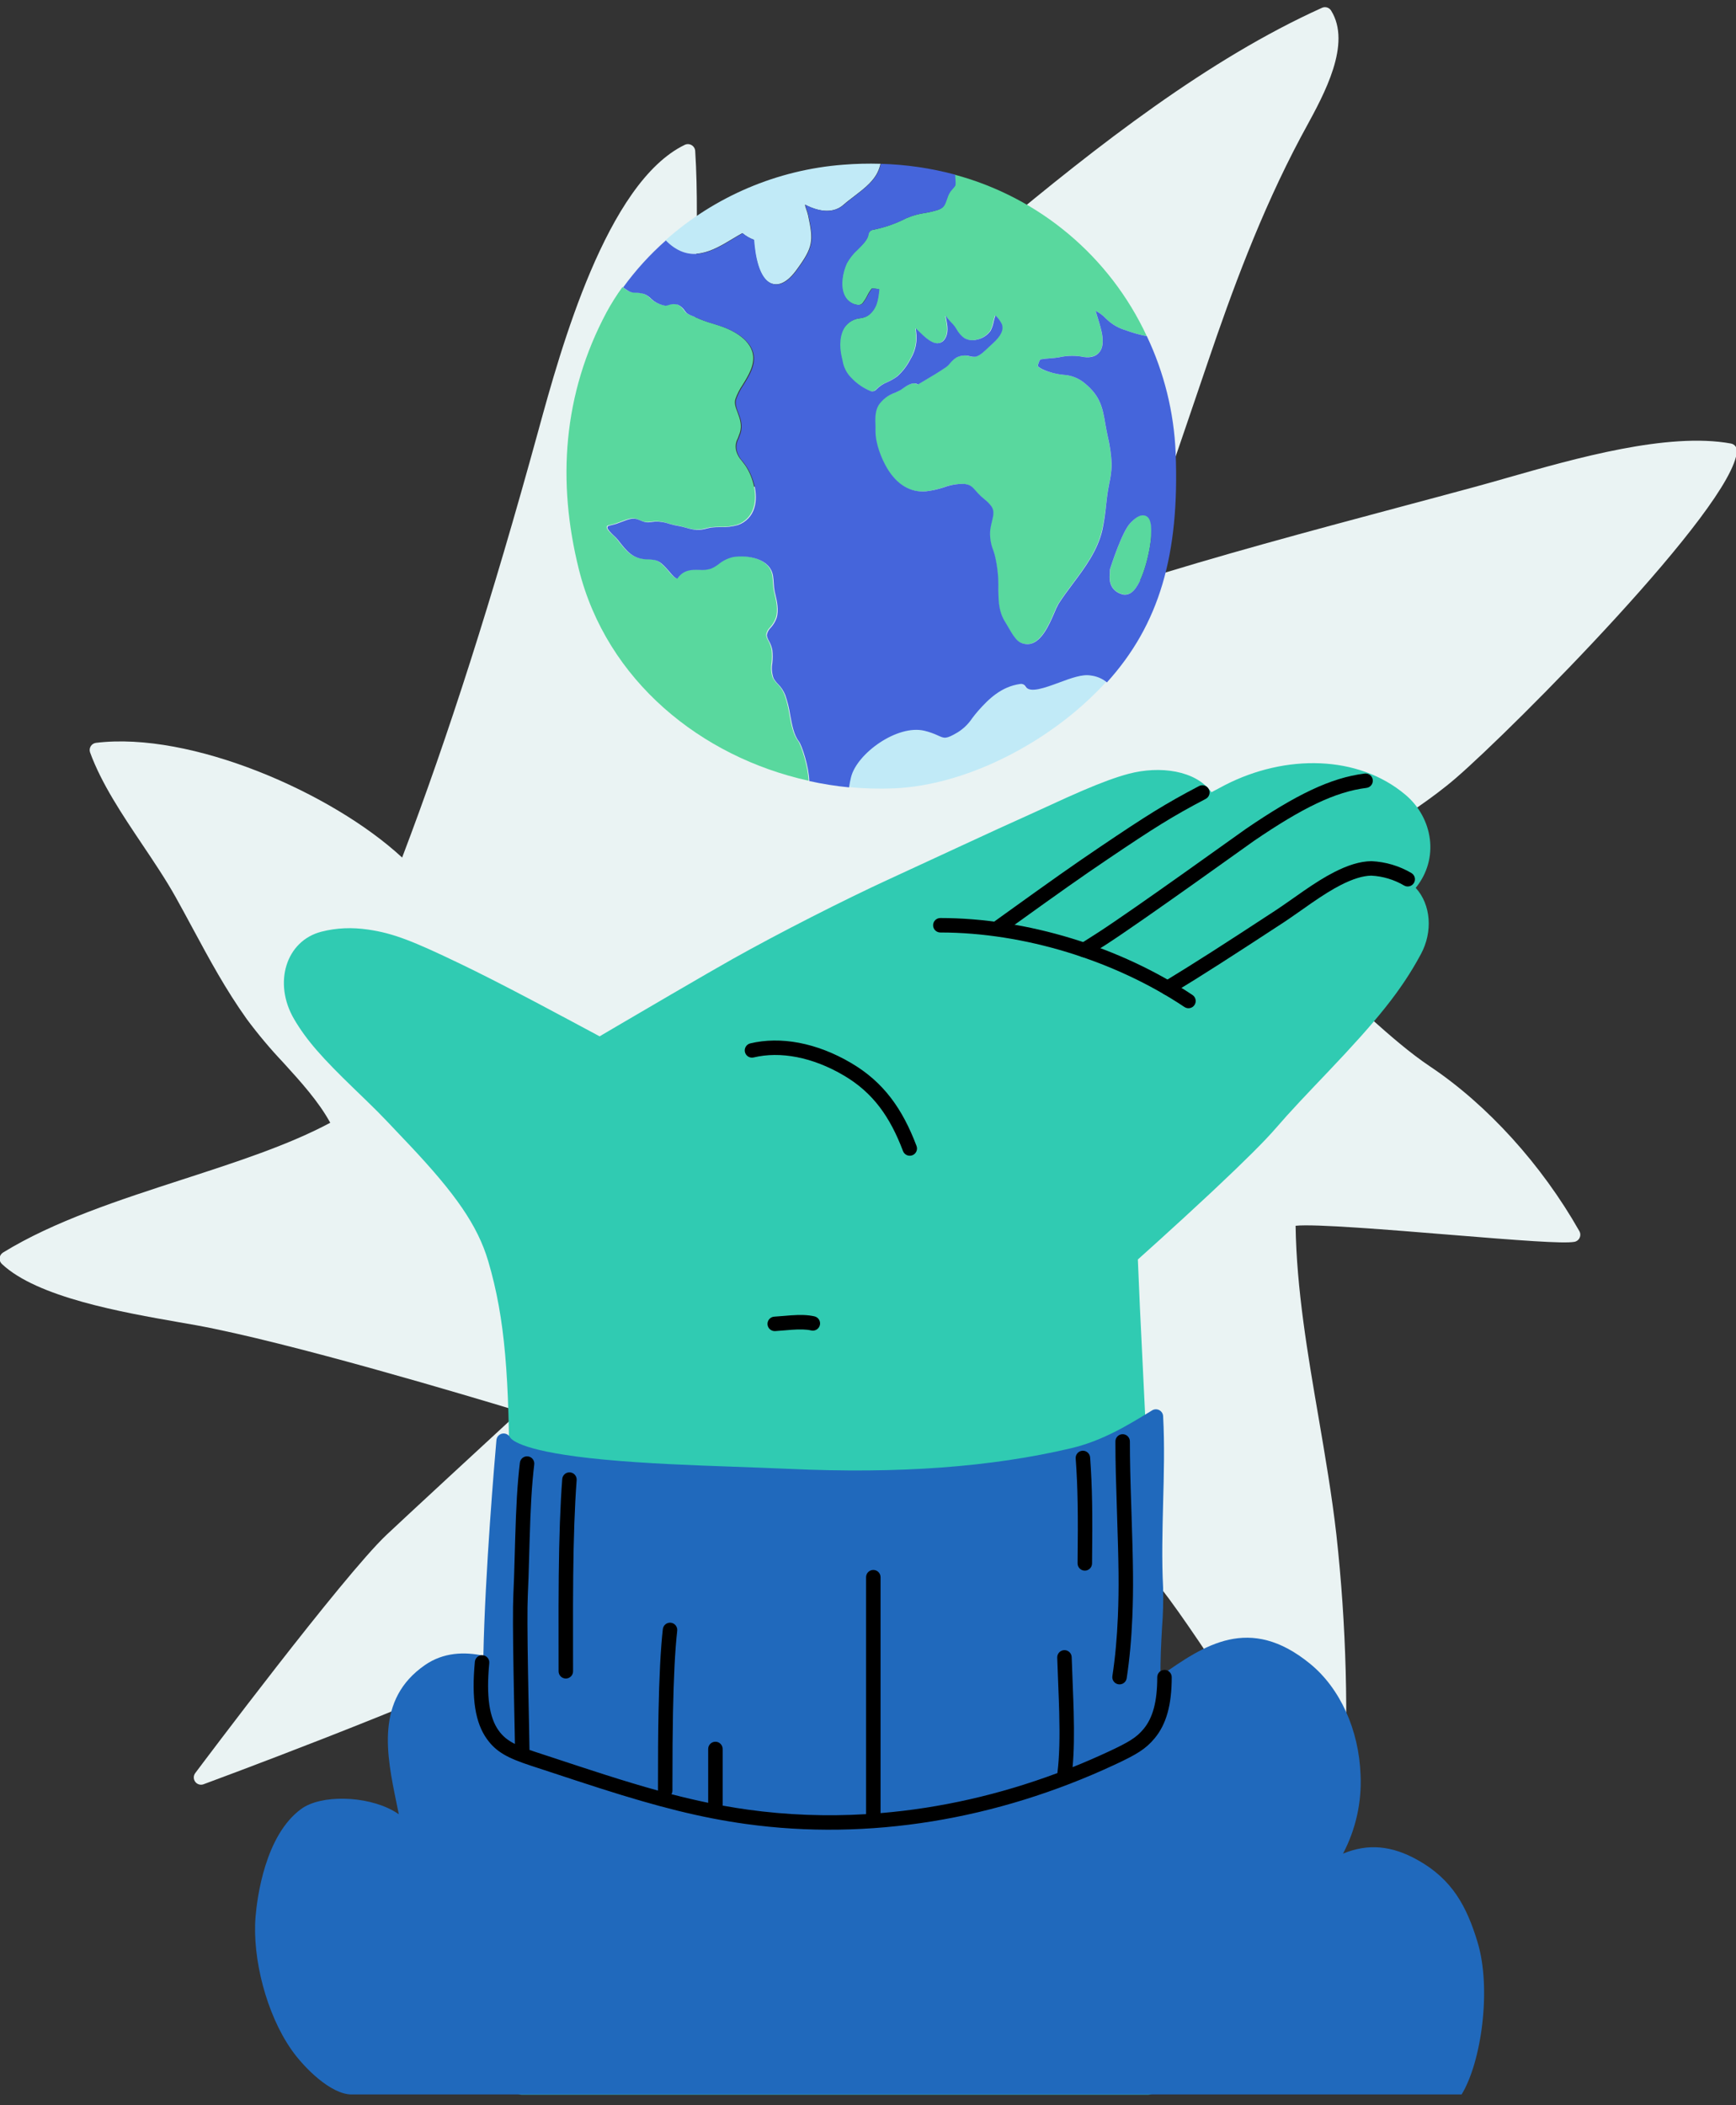 <svg viewBox="51 21 480 582" xmlns="http://www.w3.org/2000/svg" overflow="visible">
    <rect x="51" y="21" width="480" height="582" fill="#333333" stroke="none"/>
    <g id="Master/Spot Illustrations/Show" stroke="none" stroke-width="1" fill="none" fill-rule="evenodd">
        <g id="Background" style="mix-blend-mode:soft-light" transform="scale(1 1)">
            <g id="Background/Shock" stroke="none" stroke-width="1" fill="none" fill-rule="evenodd">
                <path d="M446.41,315.84 C440.81,312.09 435.41,307.37 429.8,302.37 C419.69,293.45 409.26,284.24 396.93,280.55 C404.93,268.69 418.29,260.16 431.19,251.9 C438.91,246.96 446.89,241.85 453.52,236.13 C469.31,222.51 530.34,161.13 531.253,145.7 C531.307,144.692 530.603,143.8 529.61,143.62 C512.17,140.42 486.54,147.73 467.83,153.07 C464.62,153.99 461.58,154.85 458.78,155.61 C452.13,157.42 445.27,159.25 438.3,161.11 C413.24,167.81 387.37,174.73 364.15,182.11 C367.04,173.63 370.22,164.31 373.47,154.81 C377.38,143.37 381.39,131.65 385.09,120.74 C391.47,101.95 399.49,79.91 410.66,58.92 C411.1,58.08 411.6,57.17 412.13,56.21 C417.13,47.02 424.78,33.14 419.05,23.93 C418.522,23.078 417.444,22.749 416.53,23.16 C385.13,37.32 354.53,61.16 326.19,84.83 C309.748,98.327 294.338,113.034 280.09,128.83 C278.09,131.05 275.39,134.83 272.24,139.12 C265.39,148.53 254.24,163.82 247.75,165.88 C242.36,146.66 242.88,122.5 243.39,99.11 C243.67,86.11 243.94,73.87 243.22,62.72 C243.175,62.053 242.8,61.453 242.22,61.12 C241.646,60.782 240.941,60.752 240.34,61.04 C218.69,71.5 206,117.63 199.92,139.8 L199.78,140.31 C187,186.85 175,224.38 162.19,258.08 C142.76,240.08 103.73,223.14 77.53,226.37 C76.936,226.449 76.408,226.79 76.092,227.299 C75.777,227.809 75.706,228.433 75.9,229 C79.06,237.65 84.76,246.15 90.28,254.38 C93.51,259.19 96.86,264.17 99.58,269.04 C101.22,271.98 102.81,274.93 104.35,277.79 C108.98,286.37 113.35,294.48 119.23,302.74 C122.369,306.966 125.759,310.999 129.38,314.82 C134.15,320.07 139.07,325.48 142.31,331.4 C130.75,337.58 116.51,342.2 101.47,347.08 C84,352.75 65.92,358.61 51.84,367.28 C51.312,367.605 50.965,368.157 50.901,368.774 C50.836,369.391 51.061,370.002 51.51,370.43 C61.28,379.68 84.87,383.81 100.51,386.55 L105.19,387.37 C130.91,392.06 181.31,407.16 194.7,411.23 C186.7,418.6 162.53,440.93 157.83,445.37 C145.83,456.74 106.64,508.98 104.98,511.2 C104.447,511.911 104.447,512.889 104.98,513.6 C105.511,514.312 106.447,514.589 107.28,514.28 C107.88,514.06 165.84,492.69 196.01,478.28 C194.22,491.63 189.68,505.28 185.28,518.47 C180.22,533.68 174.98,549.41 173.91,564.77 C173.871,565.324 174.065,565.87 174.444,566.276 C174.823,566.682 175.354,566.91 175.91,566.91 C176.113,566.91 176.315,566.879 176.51,566.82 C205.85,557.65 229.92,530.36 249.26,508.43 L252.53,504.73 C258.876,497.295 264.843,489.545 270.41,481.51 C276.22,473.4 282.24,465.02 288.92,457.6 C291.34,454.91 294.08,451.6 296.98,448.06 C304.24,439.24 312.46,429.23 319.68,424.38 C321.6,423.09 322.87,422.06 323.79,421.31 C324.23,420.96 324.72,420.56 324.99,420.39 C325.68,420.815 326.348,421.275 326.99,421.77 C328.29,422.77 330.06,424.04 332.72,425.77 C346.72,434.89 360.84,448.26 367.99,455.42 C372.6,460.02 380.1,471.21 388.04,483.05 C403.04,505.4 413.35,520.22 419.86,522.45 C420.451,522.654 421.104,522.57 421.624,522.223 C422.145,521.875 422.472,521.305 422.51,520.68 C423.937,495.541 423.268,470.328 420.51,445.3 C419.29,434.55 417.4,423.53 415.58,412.88 C412.58,395.43 409.49,377.4 409.23,359.88 C414.44,359.3 435.66,361.04 451.46,362.33 C471.03,363.93 483.14,364.86 486.27,364.33 C486.925,364.225 487.485,363.802 487.765,363.201 C488.046,362.6 488.01,361.899 487.67,361.33 C477.28,343 462.26,326.44 446.41,315.84 Z" id="Path" fill="#EAF3F3" fill-rule="nonzero"/>
            </g>
        </g>
        <g transform="translate(0, -0) scale(1 1)" id="Master/Hands/Show">
            <g id="Master/Hands/Show" stroke="none" stroke-width="1" fill="none" fill-rule="evenodd">
                <g id="base" transform="translate(129, 231)" fill-rule="nonzero">
                    <path d="M310.61,9.732 C297.519,-1.313 277.456,-1.539 260.739,7.02 C259.533,7.639 258.291,8.299 256.964,9.023 C252.6,2.952 242.682,1.643 234.058,3.927 C230.602,4.846 226.474,6.376 221.455,8.522 C220.067,9.115 218.616,9.753 217.041,10.461 C214.953,11.399 208.089,14.558 206.87,15.106 C201.21,17.646 195.468,20.278 187.218,24.099 C186.423,24.467 185.59,24.853 184.636,25.295 C172.811,30.777 172.367,30.982 168.006,32.982 C155.344,38.789 137.342,47.971 124.693,55.055 C121.154,57.044 115.204,60.479 107.51,64.962 L107.207,65.139 C102.726,67.75 97.945,70.548 93.176,73.346 C91.507,74.325 89.959,75.234 88.57,76.05 C88.269,76.227 88.044,76.36 87.794,76.507 C85.776,75.425 81.759,73.272 80.42,72.556 C76.965,70.707 74.09,69.175 71.311,67.705 C70.443,67.246 69.594,66.798 68.762,66.36 C60.965,62.257 54.556,58.989 49.255,56.447 C36.152,50.155 30.812,48.021 23.789,46.992 C19.33,46.338 15.085,46.502 10.895,47.572 C1.074,50.078 -2.541,61.743 3.314,71.741 C6.79,77.668 11.15,82.524 19.852,90.936 C19.913,90.995 22.437,93.431 23.157,94.129 C24.401,95.336 25.415,96.331 26.366,97.285 C27.287,98.209 28.129,99.073 28.918,99.905 C29.711,100.746 34.186,105.451 35.477,106.825 C47.712,119.843 54.035,128.63 57.002,138.695 C61.694,154.635 62.83,170.728 62.83,201.29 C62.83,209.553 63.033,229.33 63.382,257.135 C63.423,260.402 63.466,263.752 63.51,267.176 C63.659,278.685 63.818,340.519 63.978,352.022 C64.033,356.048 64.085,359.745 64.132,363.031 C64.148,364.181 64.162,365.198 64.175,366.071 C64.188,366.954 64.188,366.954 64.19,367.139 C64.206,368.232 65.097,369.11 66.19,369.11 L239.52,369.11 C240.636,369.11 241.536,368.197 241.52,367.081 C241.509,366.305 241.509,366.305 241.459,362.813 C241.41,359.418 241.356,355.635 241.297,351.561 C241.13,339.921 240.963,278.281 240.807,267.417 L240.803,267.108 C240.522,247.603 240.309,232.834 240.19,224.691 C240.051,216.24 239.777,207.383 239.365,197.377 C239.048,189.687 238.744,183.286 238.077,169.856 C237.275,153.721 236.944,146.711 236.615,138.195 C236.93,137.912 237.282,137.597 237.669,137.251 C239.065,135.998 240.622,134.596 242.298,133.079 C247.087,128.744 251.876,124.353 256.348,120.173 C256.89,119.667 257.425,119.166 257.952,118.67 C265.846,111.253 271.663,105.494 274.695,101.976 C276.638,99.72 278.761,97.371 281.285,94.666 C282.464,93.403 283.701,92.093 285.261,90.451 C285.93,89.747 288.628,86.916 289.305,86.203 C302.688,72.124 309.443,63.9 314.882,53.766 C318.205,47.607 317.675,40.093 313.44,35.459 C320.011,27.408 318.249,16.179 310.61,9.732 Z" id="Path" fill="#30CBB2"/>
                    <path d="M136.321,157.997 C137.072,157.955 137.619,157.911 139.07,157.784 C139.94,157.708 140.392,157.671 140.903,157.634 C143.251,157.467 144.895,157.506 146.316,157.822 C147.394,158.062 148.462,157.383 148.702,156.304 C148.942,155.226 148.263,154.158 147.184,153.918 C145.303,153.499 143.322,153.452 140.619,153.644 C140.08,153.683 139.612,153.722 138.721,153.8 C137.315,153.923 136.792,153.965 136.099,154.003 C134.996,154.064 134.152,155.008 134.213,156.111 C134.274,157.214 135.218,158.058 136.321,157.997 Z" id="Path" fill="#000"/>
                    <path d="M130.386,82.345 C137.662,80.6 146.614,82.178 155.401,87.381 C163.416,92.127 168.089,98.749 171.68,108.228 C172.071,109.261 173.226,109.782 174.258,109.39 C175.291,108.999 175.812,107.844 175.42,106.812 C171.537,96.56 166.358,89.22 157.439,83.939 C147.786,78.223 137.777,76.459 129.454,78.455 C128.38,78.713 127.718,79.792 127.975,80.866 C128.233,81.94 129.312,82.602 130.386,82.345 Z" id="Path" fill="#000"/>
                    <path d="M182,47.8 C205.1,47.8 230.213,55.526 249.499,68.403 C250.418,69.017 251.66,68.769 252.273,67.851 C252.887,66.932 252.639,65.69 251.721,65.077 C231.782,51.764 205.896,43.8 182,43.8 C180.895,43.8 180,44.695 180,45.8 C180,46.905 180.895,47.8 182,47.8 Z" id="Path" fill="#000"/>
                    <path d="M222.801,54.345 C224.521,53.269 226.245,52.169 227.979,51.041 C238.305,44.329 267.343,23.413 268.707,22.481 C282.029,13.385 291.192,8.891 299.825,7.825 C300.921,7.69 301.7,6.691 301.565,5.595 C301.43,4.499 300.431,3.72 299.335,3.855 C289.903,5.02 280.262,9.748 266.452,19.178 C265.014,20.16 236.028,41.039 225.799,47.688 C224.084,48.803 222.38,49.89 220.679,50.955 C219.743,51.541 219.459,52.775 220.045,53.711 C220.631,54.647 221.865,54.931 222.801,54.345 Z" id="Path" fill="#000"/>
                    <path d="M199.077,48.144 C199.983,47.494 200.822,46.89 202.259,45.857 C215.194,36.554 220.735,32.631 228.279,27.538 C241.235,18.791 246.171,15.7 255.38,10.86 C256.358,10.347 256.734,9.137 256.22,8.16 C255.707,7.182 254.497,6.806 253.52,7.32 C244.149,12.244 239.11,15.4 226.041,24.222 C218.453,29.345 212.89,33.283 199.923,42.61 C198.487,43.642 197.648,44.246 196.743,44.896 C195.846,45.54 195.641,46.79 196.286,47.687 C196.93,48.584 198.18,48.789 199.077,48.144 Z" id="Path" fill="#000"/>
                    <path d="M310.215,34.804 C311.167,35.364 312.393,35.046 312.954,34.095 C313.514,33.143 313.196,31.917 312.245,31.356 C308.901,29.389 305.129,28.265 301.254,28.082 L301.126,28.08 C298.023,28.133 294.667,29.187 290.916,31.106 C288.334,32.427 285.7,34.074 282.405,36.347 C282.303,36.417 276.362,40.601 274.916,41.545 C259.675,51.518 252.65,56.029 243.799,61.422 C242.856,61.997 242.557,63.227 243.132,64.171 C243.707,65.114 244.937,65.413 245.881,64.838 C254.779,59.416 261.83,54.888 277.105,44.894 C278.619,43.905 284.628,39.673 284.676,39.64 C287.84,37.457 290.342,35.893 292.738,34.667 C295.965,33.016 298.75,32.136 301.131,32.081 C304.334,32.242 307.451,33.176 310.215,34.804 Z" id="Path" fill="#000"/>
                </g>
                <g id="Show/Wear" transform="scale(1 1)">
                    <g id="Show/Wear/Hoodie 1" stroke="none" stroke-width="1" fill="none" fill-rule="evenodd">
                        <g id="clothing" transform="translate(121, 410)" fill-rule="nonzero">
                            <path d="M338.53,147.9 C335.58,138.18 331.63,130.6 321.95,125.21 C314.79,121.21 308.27,120.6 301.34,123.46 C304.87,116.759 306.544,109.236 306.19,101.67 C305.74,89.22 300.53,77.74 292.24,70.97 C275.48,57.27 262.96,65.81 250.89,74.31 C250.8,69.95 251.06,65.23 251.3,60.97 C251.584,57.311 251.684,53.639 251.6,49.97 C251.19,42.24 251.41,34.25 251.6,26.51 C251.81,18.61 252.03,10.44 251.6,2.51 C251.561,1.805 251.153,1.173 250.528,0.847 C249.902,0.521 249.15,0.548 248.55,0.92 C241.81,5.05 234.84,9.33 226.16,11.38 C204,16.61 178.51,18.48 148.23,17.09 C143.23,16.87 138.23,16.69 133.23,16.51 C121.23,16.08 108.89,15.64 96.83,14.51 C74.94,12.42 71.52,9.24 70.99,8.31 C70.556,7.55 69.678,7.16 68.823,7.347 C67.968,7.535 67.335,8.258 67.26,9.13 C66.81,14.22 64.12,45.53 63.65,68.73 C58.33,67.6 52.58,67.83 47.55,71.29 C33.72,80.8 36.88,96.09 39.66,109.58 C39.87,110.58 40.08,111.58 40.27,112.58 C39.758,112.219 39.227,111.885 38.68,111.58 C31.09,107.38 18.76,107.14 13.32,111.08 C3.26,118.37 1.09,135.75 0.66,140.9 C-0.28,152.4 3.66,167.79 10.59,177.68 C14.01,182.58 21.44,190.04 27.23,190.04 L334.13,190.04 C339.57,181.17 342.47,160.9 338.53,147.9 Z" id="Path" fill="#2069BC"/>
                            <path d="M73.744,15.385 C73.874,14.288 74.868,13.504 75.965,13.634 C77.062,13.764 77.846,14.758 77.716,15.855 C77.026,21.679 76.704,27.535 76.427,37.153 C76.402,38.01 76.385,38.65 76.34,40.26 C76.178,46.134 76.092,48.79 75.938,52.015 C75.776,55.419 75.813,62.68 75.999,73.506 C76.035,75.607 76.076,77.812 76.125,80.318 C76.162,82.198 76.285,88.273 76.306,89.313 C76.355,91.814 76.386,93.544 76.402,94.789 C76.919,94.97 77.467,95.156 78.048,95.347 C78.291,95.427 79.554,95.841 79.911,95.959 C80.908,96.285 81.948,96.626 83.148,97.021 C83.287,97.067 88.64,98.831 90.18,99.336 C92.849,100.211 95.053,100.927 97.167,101.602 C102.508,103.307 107.369,104.773 111.932,106.032 L111.93,106 C111.93,96.068 111.958,90.702 112.084,84.245 C112.271,74.67 112.645,66.988 113.272,61.387 C113.395,60.29 114.385,59.499 115.483,59.622 C116.58,59.745 117.371,60.735 117.248,61.833 C116.637,67.283 116.268,74.861 116.083,84.323 C115.966,90.298 115.934,95.342 115.93,103.991 L115.93,106 C115.93,106.376 115.827,106.727 115.646,107.027 C119.16,107.941 122.518,108.728 125.81,109.406 L125.81,94.52 C125.81,93.415 126.705,92.52 127.81,92.52 C128.915,92.52 129.81,93.415 129.81,94.52 L129.81,94.52 L129.81,110.07 C129.81,110.107 129.809,110.144 129.807,110.18 C132.139,110.605 134.457,110.975 136.795,111.299 C147.579,112.797 158.519,113.197 169.47,112.543 L169.47,47.03 C169.47,45.925 170.365,45.03 171.47,45.03 C172.575,45.03 173.47,45.925 173.47,47.03 L173.47,47.03 L173.47,112.257 C189.954,110.888 206.423,107.144 222.381,101.178 C222.381,101.105 222.386,101.031 222.395,100.957 C222.93,96.581 223.05,91.303 222.87,84.359 C222.812,82.14 222.737,80.077 222.596,76.596 C222.41,72.021 222.376,71.139 222.321,69.259 C222.288,68.155 223.157,67.233 224.261,67.201 C225.365,67.168 226.287,68.037 226.319,69.141 C226.374,71 226.408,71.878 226.593,76.434 C226.735,79.933 226.81,82.011 226.868,84.255 C227.028,90.434 226.957,95.352 226.567,99.558 C229.882,98.23 233.174,96.806 236.437,95.286 C242.105,92.651 244.23,91.366 246.196,88.996 C248.706,85.97 249.98,81.56 249.98,74.67 C249.98,73.565 250.875,72.67 251.98,72.67 C253.085,72.67 253.98,73.565 253.98,74.67 C253.98,82.42 252.448,87.724 249.274,91.549 C246.798,94.535 244.33,96.028 238.124,98.913 C205.569,114.074 170.175,119.975 136.246,115.261 C123.826,113.542 112.001,110.536 95.951,105.413 C93.825,104.734 91.611,104.015 88.933,103.137 C87.39,102.63 82.035,100.866 81.898,100.82 C80.7,100.426 79.662,100.086 78.663,99.759 C78.306,99.641 77.045,99.228 76.796,99.147 C70.278,96.999 67.194,95.345 64.61,91.741 C61.421,87.291 60.328,80.593 61.299,70.41 C61.404,69.311 62.38,68.504 63.48,68.609 C64.579,68.714 65.386,69.69 65.281,70.79 C64.393,80.101 65.337,85.889 67.861,89.41 C68.996,90.993 70.319,92.107 72.375,93.138 C72.359,92.131 72.336,90.903 72.307,89.392 C72.286,88.353 72.163,82.279 72.126,80.397 C72.077,77.888 72.035,75.679 71.999,73.575 C71.811,62.645 71.775,55.352 71.942,51.825 C72.094,48.635 72.18,45.997 72.342,40.15 C72.386,38.538 72.404,37.897 72.429,37.038 C72.709,27.308 73.036,21.358 73.744,15.385 Z M240.41,7.5 C241.515,7.5 242.41,8.395 242.41,9.5 C242.41,14.915 242.518,19.27 242.841,28.949 C243.328,43.563 243.423,50.005 243.087,58.121 C242.84,64.078 242.339,69.622 241.527,74.97 C241.362,76.062 240.342,76.813 239.25,76.647 C238.158,76.482 237.407,75.462 237.573,74.37 C238.361,69.175 238.849,63.774 239.09,57.956 C239.421,49.972 239.327,43.597 238.843,29.082 C238.533,19.772 238.42,15.357 238.411,10.193 L238.41,9.5 C238.41,8.395 239.305,7.5 240.41,7.5 Z M87.45,18.05 L87.599,18.056 C88.701,18.138 89.527,19.098 89.444,20.199 C88.892,27.581 88.601,36.177 88.491,46.661 C88.433,52.23 88.426,56.814 88.442,66.363 C88.447,69.099 88.449,70.538 88.45,71.888 L88.45,73.05 C88.45,74.155 87.555,75.05 86.45,75.05 C85.345,75.05 84.45,74.155 84.45,73.05 C84.45,71.258 84.448,69.886 84.442,66.369 C84.426,56.805 84.433,52.209 84.492,46.619 C84.603,36.057 84.895,27.382 85.456,19.901 C85.538,18.799 86.498,17.973 87.599,18.056 Z M229.274,12.075 C230.375,11.995 231.334,12.822 231.415,13.924 C232.019,22.173 232.106,29.564 231.95,43.243 C231.937,44.347 231.032,45.232 229.927,45.22 C228.823,45.207 227.938,44.302 227.95,43.197 C228.105,29.626 228.019,22.32 227.425,14.216 C227.345,13.115 228.172,12.156 229.274,12.075 Z" id="Combined-Shape" fill="#000"/>
                        </g>
                    </g>
                </g>
                <g id="Show/Item" transform="scale(1 1)">
                    <g id="Show/Item/Earth" stroke="none" stroke-width="1" fill="none" fill-rule="evenodd">
                        <g id="items" transform="translate(207, 66)" fill-rule="nonzero">
                            <path d="M77.24,11.59 C78.15,10.78 79.24,9.98 80.24,9.2 C82.55,7.43 84.94,5.6 86.3,3.28 C86.838,2.345 87.23,1.334 87.46,0.28 C84.015,0.178 80.566,0.265 77.13,0.54 C58.909,1.941 41.65,9.279 28,21.43 C28.112,21.564 28.232,21.691 28.36,21.81 C34.87,28.06 41.23,24.22 46.36,21.14 C47.36,20.53 48.36,19.95 49.25,19.45 C50.193,20.233 51.261,20.852 52.41,21.28 C52.68,25.2 53.71,32.28 57.5,33.44 C57.847,33.545 58.207,33.599 58.57,33.6 C61.31,33.6 63.57,30.54 64.35,29.45 C68.84,23.32 68.94,21.58 67.45,14.6 C67.316,14.037 67.149,13.483 66.95,12.94 C66.776,12.494 66.645,12.031 66.56,11.56 C70.94,13.84 74.68,13.86 77.24,11.59 Z" id="Path" fill="#C1EAF7"/>
                            <path d="M149.8,143.57 C148.52,142.512 146.96,141.848 145.31,141.66 C142.99,141.24 139.9,142.39 136.62,143.6 C132.78,145.02 128.44,146.6 127.33,144.73 C127.032,144.197 126.433,143.906 125.83,144 C120.54,144.74 117.08,148.19 114.26,151.36 C113.6,152.09 113.06,152.81 112.53,153.5 C111.49,155.065 110.126,156.388 108.53,157.38 C105.32,159.26 104.86,159.05 103.16,158.29 C101.936,157.711 100.656,157.259 99.34,156.94 C91.88,155.14 80.7,163.17 79.05,169.76 C78.84,170.6 78.65,171.56 78.5,172.59 C82.72,173.005 86.963,173.125 91.2,172.95 C110.74,172.1 131.94,161.09 146,147.47 C147.333,146.203 148.6,144.903 149.8,143.57 Z" id="Path" fill="#C1EAF7"/>
                            <path d="M4.05,112.39 C11.75,143.21 37.85,164.28 67.56,170.84 C67.47,166.94 65.51,160.97 64.66,159.84 C63.29,158.08 62.78,155.28 62.28,152.57 C61.996,150.677 61.534,148.816 60.9,147.01 C60.441,145.886 59.761,144.866 58.9,144.01 C58.419,143.534 58.008,142.992 57.68,142.4 C57.204,141.043 57.091,139.585 57.35,138.17 C57.48,137.004 57.48,135.826 57.35,134.66 C57.184,133.771 56.869,132.915 56.42,132.13 C56.119,131.64 55.915,131.097 55.82,130.53 C55.951,129.71 56.352,128.956 56.96,128.39 C57.639,127.629 58.168,126.747 58.52,125.79 C59.21,123.6 58.62,121.08 58.14,119.06 L58.01,118.53 C57.862,117.775 57.772,117.009 57.74,116.24 C57.71,115.537 57.643,114.836 57.54,114.14 C56.76,109.2 50.38,108.31 46.54,108.91 C45.073,109.235 43.704,109.9 42.54,110.85 C41.869,111.381 41.129,111.818 40.34,112.15 C39.284,112.466 38.177,112.574 37.08,112.47 C35.16,112.41 32.82,112.34 31.08,114.89 C30.4,114.7 29.77,114.02 28.83,112.89 C28.53,112.53 28.24,112.17 27.94,111.89 C26.03,109.81 25.31,109.69 22.86,109.55 L22.46,109.55 C18.79,109.33 17.19,107.47 14.68,104.19 C14.277,103.703 13.835,103.248 13.36,102.83 C12.69,102.22 11.78,101.37 11.77,100.83 C11.76,100.29 11.77,100.35 13.07,100.04 C13.47,99.94 13.87,99.85 14.25,99.72 L15.73,99.17 C17.73,98.4 18.91,97.99 20.33,98.58 C22.18,99.34 22.47,99.43 23.97,99.22 L24.89,99.11 C26.23,99.064 27.567,99.271 28.83,99.72 C29.698,99.984 30.584,100.188 31.48,100.33 C32.155,100.455 32.822,100.615 33.48,100.81 C34.434,101.11 35.416,101.314 36.41,101.42 C37.385,101.425 38.355,101.287 39.29,101.01 C39.69,100.91 40.07,100.82 40.39,100.77 C41.253,100.672 42.121,100.625 42.99,100.63 C44.616,100.701 46.243,100.512 47.81,100.07 C50.033,99.324 51.744,97.527 52.38,95.27 C53.57,91.34 51.96,86.2 49.85,83.37 C49.58,83.01 49.33,82.7 49.09,82.37 C48.428,81.658 47.933,80.807 47.64,79.88 C47.247,78.656 47.378,77.325 48,76.2 C48.17,75.76 48.36,75.27 48.55,74.71 C49.27,72.53 48.55,70.71 47.95,69.04 C47.44,67.69 46.95,66.52 47.35,65.3 C47.848,63.911 48.52,62.59 49.35,61.37 C50.92,58.84 52.69,55.98 52.19,53 C51.4,48.33 45.57,45.91 43.1,45.09 C42.43,44.86 41.77,44.66 41.1,44.45 C39.437,43.982 37.812,43.387 36.24,42.67 C35.94,42.53 35.61,42.39 35.24,42.26 C34.681,42.069 34.153,41.8 33.67,41.46 C33.482,41.272 33.312,41.068 33.16,40.85 C32.692,40.101 32.014,39.506 31.21,39.14 C30.342,38.897 29.419,38.943 28.58,39.27 C28.333,39.353 28.079,39.41 27.82,39.44 C26.674,39.248 25.582,38.812 24.62,38.16 C24.49,38.07 24.14,37.77 23.88,37.54 C23.32,36.945 22.637,36.477 21.88,36.17 C21.1,35.959 20.298,35.845 19.49,35.83 C18.709,35.871 17.936,35.646 17.3,35.19 L17.18,35.11 L16.09,34.38 C14.481,36.6 13.018,38.921 11.71,41.33 C-0.36,63.93 -2,88.15 4.05,112.39 Z" id="Path" fill="#59D89E"/>
                            <path d="M149.79,94.84 C149.96,93.32 150.13,91.74 150.39,90.25 L150.69,88.64 C151.092,86.894 151.313,85.111 151.35,83.32 C151.239,80.717 150.874,78.132 150.26,75.6 C150.03,74.5 149.79,73.36 149.61,72.25 C148.83,67.53 148.14,64.46 143.99,61.01 C142.311,59.568 140.2,58.724 137.99,58.61 C137.033,58.516 136.083,58.352 135.15,58.12 C131.53,57.2 130.99,56.33 130.93,56.12 C131.056,55.504 131.282,54.913 131.6,54.37 C132.482,54.208 133.374,54.104 134.27,54.06 C135.06,54 135.88,53.93 136.69,53.8 C138.674,53.343 140.724,53.252 142.74,53.53 C145.06,54.01 146.74,53.66 147.82,52.53 C149.82,50.32 148.56,46.25 147.44,42.66 C147.25,42.05 147.06,41.46 146.91,40.93 C147.968,41.456 148.923,42.167 149.73,43.03 L150.23,43.49 C151.659,44.795 153.37,45.753 155.23,46.29 L155.39,46.35 C157.24,47.031 159.143,47.56 161.08,47.93 C150.858,25.935 131.423,9.595 108,3.3 C108,3.36 108,3.41 108,3.47 C108,3.908 108.023,4.345 108.07,4.78 C108.123,5.265 108.123,5.755 108.07,6.24 C107.887,6.585 107.651,6.899 107.37,7.17 C106.804,7.742 106.358,8.422 106.06,9.17 L105.77,9.99 C105.11,11.85 104.89,12.48 103.14,13.08 C102.016,13.424 100.87,13.692 99.71,13.88 C97.914,14.129 96.161,14.624 94.5,15.35 C91.575,16.856 88.45,17.937 85.22,18.56 C84.595,18.696 84.125,19.214 84.05,19.85 C83.89,21.24 82.46,22.66 81.05,24.04 C79.844,25.118 78.829,26.393 78.05,27.81 C77.05,29.98 76.05,34.2 77.57,36.93 C78.301,38.285 79.666,39.18 81.2,39.31 C81.707,39.371 82.209,39.167 82.53,38.77 C83.01,38.145 83.429,37.475 83.78,36.77 C84.124,36.06 84.543,35.39 85.03,34.77 C85.703,34.754 86.376,34.828 87.03,34.99 C86.73,37.99 86.38,40.39 84.03,42.19 C83.377,42.616 82.634,42.883 81.86,42.97 C80.023,43.126 78.36,44.118 77.35,45.66 C75.61,48.49 76.27,52.3 76.64,53.81 C76.71,54.12 76.78,54.4 76.84,54.67 C77.111,56.487 77.964,58.168 79.27,59.46 C80.749,61.035 82.545,62.279 84.54,63.11 C85.131,63.323 85.792,63.148 86.2,62.67 C87.047,61.798 88.07,61.117 89.2,60.67 C90.169,60.241 91.091,59.711 91.95,59.09 C93.485,57.718 94.745,56.065 95.66,54.22 L95.96,53.71 C97.078,51.626 97.515,49.245 97.21,46.9 C97.21,46.52 97.13,46.13 97.08,45.76 L97.77,46.43 C99.84,48.43 101.57,50.02 103.24,49.89 C103.92,49.848 104.548,49.512 104.96,48.97 C106.28,47.24 105.87,45.09 105.51,43.2 C105.45,42.89 105.39,42.59 105.34,42.3 L105.45,42.43 C106.024,43.209 106.66,43.942 107.35,44.62 C107.732,45.042 108.068,45.505 108.35,46 C108.868,46.951 109.58,47.782 110.44,48.44 C111.492,49.061 112.749,49.234 113.93,48.92 C115.467,48.621 116.835,47.753 117.76,46.49 C118.177,45.685 118.471,44.822 118.63,43.93 C118.761,43.351 118.924,42.78 119.12,42.22 C119.852,42.911 120.455,43.727 120.9,44.63 C121.47,46.21 120.65,47.93 118.32,50.02 L117.32,50.94 C116.16,52.06 114.72,53.46 113.53,53.65 C113.056,53.672 112.581,53.625 112.12,53.51 C110.83,53.119 109.437,53.26 108.25,53.9 C107.608,54.327 107.037,54.854 106.56,55.46 C106.268,55.833 105.933,56.168 105.56,56.46 C103.42,57.93 101.18,59.25 98.81,60.65 L97.72,61.3 L97.72,61.3 C96.34,60.41 94.63,61.62 93.25,62.59 L92.87,62.85 C92.39,63.11 91.87,63.34 91.34,63.59 C89.503,64.216 87.917,65.419 86.82,67.02 C85.77,68.76 85.87,70.96 85.96,72.9 C85.96,73.4 86.01,73.9 85.96,74.34 C85.96,77.59 87.56,81.75 89.15,84.42 C91.85,88.97 95.56,91.19 99.86,90.85 C101.525,90.658 103.167,90.299 104.76,89.78 C106.552,89.103 108.454,88.764 110.37,88.78 C112.17,88.97 112.62,89.49 113.84,90.87 L114.21,91.29 C114.798,91.904 115.43,92.476 116.1,93 C116.863,93.582 117.537,94.273 118.1,95.05 C118.85,96.26 118.63,97.38 118.16,99.27 C118,99.94 117.83,100.63 117.73,101.35 C117.528,103.33 117.816,105.328 118.57,107.17 C118.7,107.57 118.83,107.97 118.95,108.39 C119.707,111.494 120.043,114.686 119.95,117.88 L119.95,118.32 C120.01,121.32 120.07,124.18 121.89,127.01 C122.07,127.28 122.29,127.67 122.54,128.11 C123.89,130.46 124.94,132.17 126.24,132.71 C126.793,132.95 127.388,133.076 127.99,133.08 C131.7,133.08 133.99,127.76 135.44,124.4 C135.781,123.543 136.175,122.708 136.62,121.9 C137.8,120.06 139.12,118.29 140.52,116.41 C143.91,111.88 147.42,107.19 148.72,101.46 C149.198,99.275 149.555,97.065 149.79,94.84 L149.79,94.84 Z" id="Path" fill="#59D89E"/>
                            <path d="M156.55,99.58 C154.28,101.96 151.31,111.14 150.98,112.18 C150.927,112.355 150.904,112.537 150.91,112.72 C150.922,112.896 150.922,113.074 150.91,113.25 C150.77,114.58 150.4,118.11 154.24,119.25 C154.509,119.334 154.788,119.377 155.07,119.38 C155.721,119.374 156.353,119.157 156.87,118.76 C160.22,116.36 162.23,106.19 162.32,103.1 L162.32,102.74 C162.39,100.35 162.45,98.28 160.81,97.59 C159.17,96.9 157.8,98.27 156.55,99.58 Z" id="Path" fill="#59D89E"/>
                            <path d="M161.1,47.94 C159.163,47.57 157.26,47.041 155.41,46.36 L155.25,46.3 C153.39,45.763 151.679,44.805 150.25,43.5 L149.75,43.04 C148.943,42.177 147.988,41.466 146.93,40.94 C147.08,41.47 147.27,42.06 147.46,42.67 C148.58,46.26 149.85,50.33 147.84,52.54 C146.78,53.71 145.08,54.06 142.76,53.54 C140.744,53.262 138.694,53.353 136.71,53.81 C135.9,53.94 135.08,54.01 134.29,54.07 C133.394,54.114 132.502,54.218 131.62,54.38 C131.302,54.923 131.076,55.514 130.95,56.13 C131.01,56.29 131.55,57.13 135.17,58.13 C136.103,58.362 137.053,58.526 138.01,58.62 C140.22,58.734 142.331,59.578 144.01,61.02 C148.16,64.47 148.85,67.54 149.63,72.26 C149.81,73.37 150.05,74.51 150.28,75.61 C150.894,78.142 151.259,80.727 151.37,83.33 C151.333,85.121 151.112,86.904 150.71,88.65 L150.41,90.26 C150.15,91.75 149.98,93.33 149.81,94.85 C149.598,97.073 149.265,99.283 148.81,101.47 C147.51,107.2 144,111.89 140.61,116.42 C139.21,118.3 137.89,120.07 136.71,121.91 C136.265,122.718 135.871,123.553 135.53,124.41 C134.09,127.77 131.79,133.09 128.08,133.09 C127.478,133.086 126.883,132.96 126.33,132.72 C125.03,132.18 123.98,130.47 122.63,128.12 C122.38,127.68 122.16,127.29 121.98,127.02 C120.16,124.19 120.1,121.34 120.04,118.33 L120.04,117.89 C120.133,114.696 119.797,111.504 119.04,108.4 C118.92,107.98 118.79,107.58 118.66,107.18 C117.906,105.338 117.618,103.34 117.82,101.36 C117.92,100.64 118.09,99.95 118.25,99.28 C118.72,97.39 118.94,96.28 118.19,95.06 C117.627,94.283 116.953,93.592 116.19,93.01 C115.53,92.478 114.908,91.9 114.33,91.28 L113.96,90.86 C112.74,89.48 112.29,88.96 110.49,88.77 C108.574,88.754 106.672,89.093 104.88,89.77 C103.287,90.289 101.645,90.648 99.98,90.84 C95.68,91.18 91.98,88.96 89.27,84.41 C87.68,81.74 86.08,77.58 86.08,74.33 C86.08,73.87 86.08,73.39 86.08,72.89 C85.99,70.95 85.89,68.75 86.94,67.01 C88.037,65.409 89.623,64.206 91.46,63.58 C92,63.33 92.51,63.1 92.99,62.84 L93.37,62.58 C94.75,61.58 96.46,60.4 97.84,61.29 L97.84,61.29 L98.93,60.64 C101.3,59.24 103.54,57.92 105.68,56.45 C106.053,56.158 106.388,55.823 106.68,55.45 C107.157,54.844 107.728,54.317 108.37,53.89 C109.557,53.25 110.95,53.109 112.24,53.5 C112.701,53.615 113.176,53.662 113.65,53.64 C114.84,53.45 116.28,52.05 117.44,50.93 L118.44,50.01 C120.77,47.92 121.59,46.2 121.02,44.62 C120.575,43.717 119.972,42.901 119.24,42.21 C119.044,42.77 118.881,43.341 118.75,43.92 C118.591,44.812 118.297,45.675 117.88,46.48 C116.955,47.743 115.587,48.611 114.05,48.91 C112.869,49.224 111.612,49.051 110.56,48.43 C109.7,47.772 108.988,46.941 108.47,45.99 C108.188,45.495 107.852,45.032 107.47,44.61 C106.78,43.932 106.144,43.199 105.57,42.42 L105.46,42.29 C105.51,42.58 105.57,42.88 105.63,43.19 C105.99,45.08 106.4,47.19 105.08,48.96 C104.668,49.502 104.04,49.838 103.36,49.88 C101.69,50.01 99.96,48.46 97.89,46.42 L97.2,45.75 C97.25,46.12 97.3,46.51 97.33,46.89 C97.635,49.235 97.198,51.616 96.08,53.7 L95.78,54.21 C94.865,56.055 93.605,57.708 92.07,59.08 C91.211,59.701 90.289,60.231 89.32,60.66 C88.19,61.107 87.167,61.788 86.32,62.66 C85.912,63.138 85.251,63.313 84.66,63.1 C82.665,62.269 80.869,61.025 79.39,59.45 C78.084,58.158 77.231,56.477 76.96,54.66 C76.9,54.39 76.83,54.11 76.76,53.8 C76.39,52.29 75.76,48.48 77.47,45.65 C78.48,44.108 80.143,43.116 81.98,42.96 C82.754,42.873 83.497,42.606 84.15,42.18 C86.49,40.38 86.84,37.99 87.15,34.98 C86.496,34.818 85.823,34.744 85.15,34.76 C84.663,35.38 84.244,36.05 83.9,36.76 C83.549,37.465 83.13,38.135 82.65,38.76 C82.329,39.157 81.827,39.361 81.32,39.3 C79.786,39.17 78.421,38.275 77.69,36.92 C76.17,34.19 77.14,29.97 78.17,27.8 C78.949,26.383 79.964,25.108 81.17,24.03 C82.55,22.65 83.98,21.23 84.17,19.84 C84.245,19.204 84.715,18.686 85.34,18.55 C88.57,17.927 91.695,16.846 94.62,15.34 C96.281,14.614 98.034,14.119 99.83,13.87 C100.99,13.682 102.136,13.414 103.26,13.07 C105.01,12.47 105.26,11.84 105.89,9.98 L106.18,9.16 C106.478,8.412 106.924,7.732 107.49,7.16 C107.771,6.889 108.007,6.575 108.19,6.23 C108.243,5.745 108.243,5.255 108.19,4.77 C108.143,4.335 108.12,3.898 108.12,3.46 C108.12,3.4 108.12,3.35 108.12,3.29 C101.405,1.484 94.501,0.477 87.55,0.29 C87.32,1.344 86.928,2.355 86.39,3.29 C85.03,5.61 82.64,7.44 80.33,9.21 C79.33,9.99 78.27,10.79 77.33,11.6 C74.77,13.87 71.03,13.85 66.67,11.6 C66.755,12.071 66.886,12.534 67.06,12.98 C67.259,13.523 67.426,14.077 67.56,14.64 C69.05,21.64 68.95,23.36 64.46,29.49 C63.66,30.58 61.46,33.64 58.68,33.64 C58.317,33.639 57.957,33.585 57.61,33.48 C53.82,32.34 52.79,25.24 52.52,21.32 C51.371,20.892 50.303,20.273 49.36,19.49 C48.42,19.99 47.47,20.57 46.47,21.18 C41.36,24.26 35,28.1 28.47,21.85 C28.342,21.731 28.222,21.604 28.11,21.47 L28.11,21.47 C23.7,25.352 19.736,29.712 16.29,34.47 L17.38,35.2 L17.5,35.28 C18.136,35.736 18.909,35.961 19.69,35.92 C20.498,35.935 21.3,36.049 22.08,36.26 C22.837,36.567 23.52,37.035 24.08,37.63 C24.34,37.86 24.69,38.16 24.82,38.25 C25.782,38.902 26.874,39.338 28.02,39.53 C28.279,39.5 28.533,39.443 28.78,39.36 C29.619,39.033 30.542,38.987 31.41,39.23 C32.214,39.596 32.892,40.191 33.36,40.94 C33.512,41.158 33.682,41.362 33.87,41.55 C34.353,41.89 34.881,42.159 35.44,42.35 C35.77,42.48 36.1,42.62 36.44,42.76 C38.012,43.477 39.637,44.072 41.3,44.54 C41.96,44.75 42.62,44.95 43.3,45.18 C45.77,46 51.6,48.42 52.39,53.09 C52.89,56.09 51.12,58.93 49.55,61.46 C48.72,62.68 48.048,64.001 47.55,65.39 C47.2,66.61 47.64,67.78 48.15,69.13 C48.77,70.76 49.47,72.62 48.75,74.8 C48.56,75.36 48.37,75.85 48.2,76.29 C47.578,77.415 47.447,78.746 47.84,79.97 C48.133,80.897 48.628,81.748 49.29,82.46 C49.53,82.75 49.78,83.06 50.05,83.46 C52.16,86.29 53.77,91.46 52.58,95.36 C51.944,97.617 50.233,99.414 48.01,100.16 C46.443,100.602 44.816,100.791 43.19,100.72 C42.321,100.715 41.453,100.762 40.59,100.86 C40.27,100.91 39.89,101 39.49,101.1 C38.555,101.377 37.585,101.515 36.61,101.51 C35.616,101.404 34.634,101.2 33.68,100.9 C33.022,100.705 32.355,100.545 31.68,100.42 C30.784,100.278 29.898,100.074 29.03,99.81 C27.767,99.361 26.43,99.154 25.09,99.2 L24.17,99.31 C22.67,99.52 22.38,99.43 20.53,98.67 C19.11,98.08 17.92,98.49 15.93,99.26 L14.45,99.81 C14.07,99.94 13.67,100.03 13.27,100.13 C11.96,100.44 11.96,100.49 11.968,100.92 C11.98,101.35 12.89,102.29 13.56,102.92 C14.035,103.338 14.477,103.793 14.88,104.28 C17.39,107.56 18.99,109.42 22.66,109.64 L23.06,109.64 C25.51,109.78 26.23,109.9 28.14,111.98 C28.44,112.3 28.73,112.66 29.03,112.98 C29.97,114.13 30.6,114.81 31.28,114.98 C33,112.43 35.34,112.5 37.28,112.56 C38.377,112.664 39.484,112.556 40.54,112.24 C41.329,111.908 42.069,111.471 42.74,110.94 C43.904,109.99 45.273,109.325 46.74,109 C50.57,108.4 56.95,109.29 57.74,114.23 C57.843,114.926 57.91,115.627 57.94,116.33 C57.972,117.099 58.062,117.865 58.21,118.62 L58.34,119.15 C58.82,121.15 59.41,123.69 58.72,125.88 C58.368,126.837 57.839,127.719 57.16,128.48 C56.552,129.046 56.151,129.8 56.02,130.62 C56.115,131.187 56.319,131.73 56.62,132.22 C57.069,133.005 57.384,133.861 57.55,134.75 C57.68,135.916 57.68,137.094 57.55,138.26 C57.291,139.675 57.404,141.133 57.88,142.49 C58.208,143.082 58.619,143.624 59.1,144.1 C59.961,144.956 60.641,145.976 61.1,147.1 C61.734,148.906 62.196,150.767 62.48,152.66 C62.98,155.37 63.48,158.17 64.86,159.93 C65.71,161.02 67.67,166.99 67.76,170.93 L67.76,170.93 C71.388,171.735 75.061,172.32 78.76,172.68 L78.76,172.68 C78.91,171.68 79.1,170.68 79.31,169.85 C80.96,163.26 92.14,155.23 99.6,157.03 C100.916,157.349 102.196,157.801 103.42,158.38 C105.12,159.14 105.58,159.38 108.79,157.47 C110.386,156.478 111.75,155.155 112.79,153.59 C113.32,152.9 113.86,152.18 114.52,151.45 C117.34,148.28 120.8,144.83 126.09,144.09 C126.693,143.996 127.292,144.287 127.59,144.82 C128.7,146.72 133.04,145.11 136.88,143.69 C140.16,142.48 143.25,141.33 145.57,141.75 C147.22,141.938 148.78,142.602 150.06,143.66 L150.06,143.66 C164.55,127.66 170.19,108.33 169.06,80.08 C168.586,68.942 165.879,58.012 161.1,47.94 Z M162.29,102.78 L162.29,103.14 C162.2,106.23 160.19,116.4 156.84,118.8 C156.323,119.197 155.691,119.414 155.04,119.42 C154.758,119.417 154.479,119.374 154.21,119.29 C150.37,118.11 150.74,114.58 150.88,113.29 C150.892,113.114 150.892,112.936 150.88,112.76 C150.874,112.577 150.897,112.395 150.95,112.22 C151.28,111.22 154.25,102 156.52,99.62 C157.77,98.31 159.25,97.04 160.75,97.62 C162.25,98.2 162.36,100.39 162.29,102.78 Z" id="Shape" fill="#4565DB"/>
                        </g>
                    </g>
                </g>
            </g>
        </g>
    </g>
</svg>
